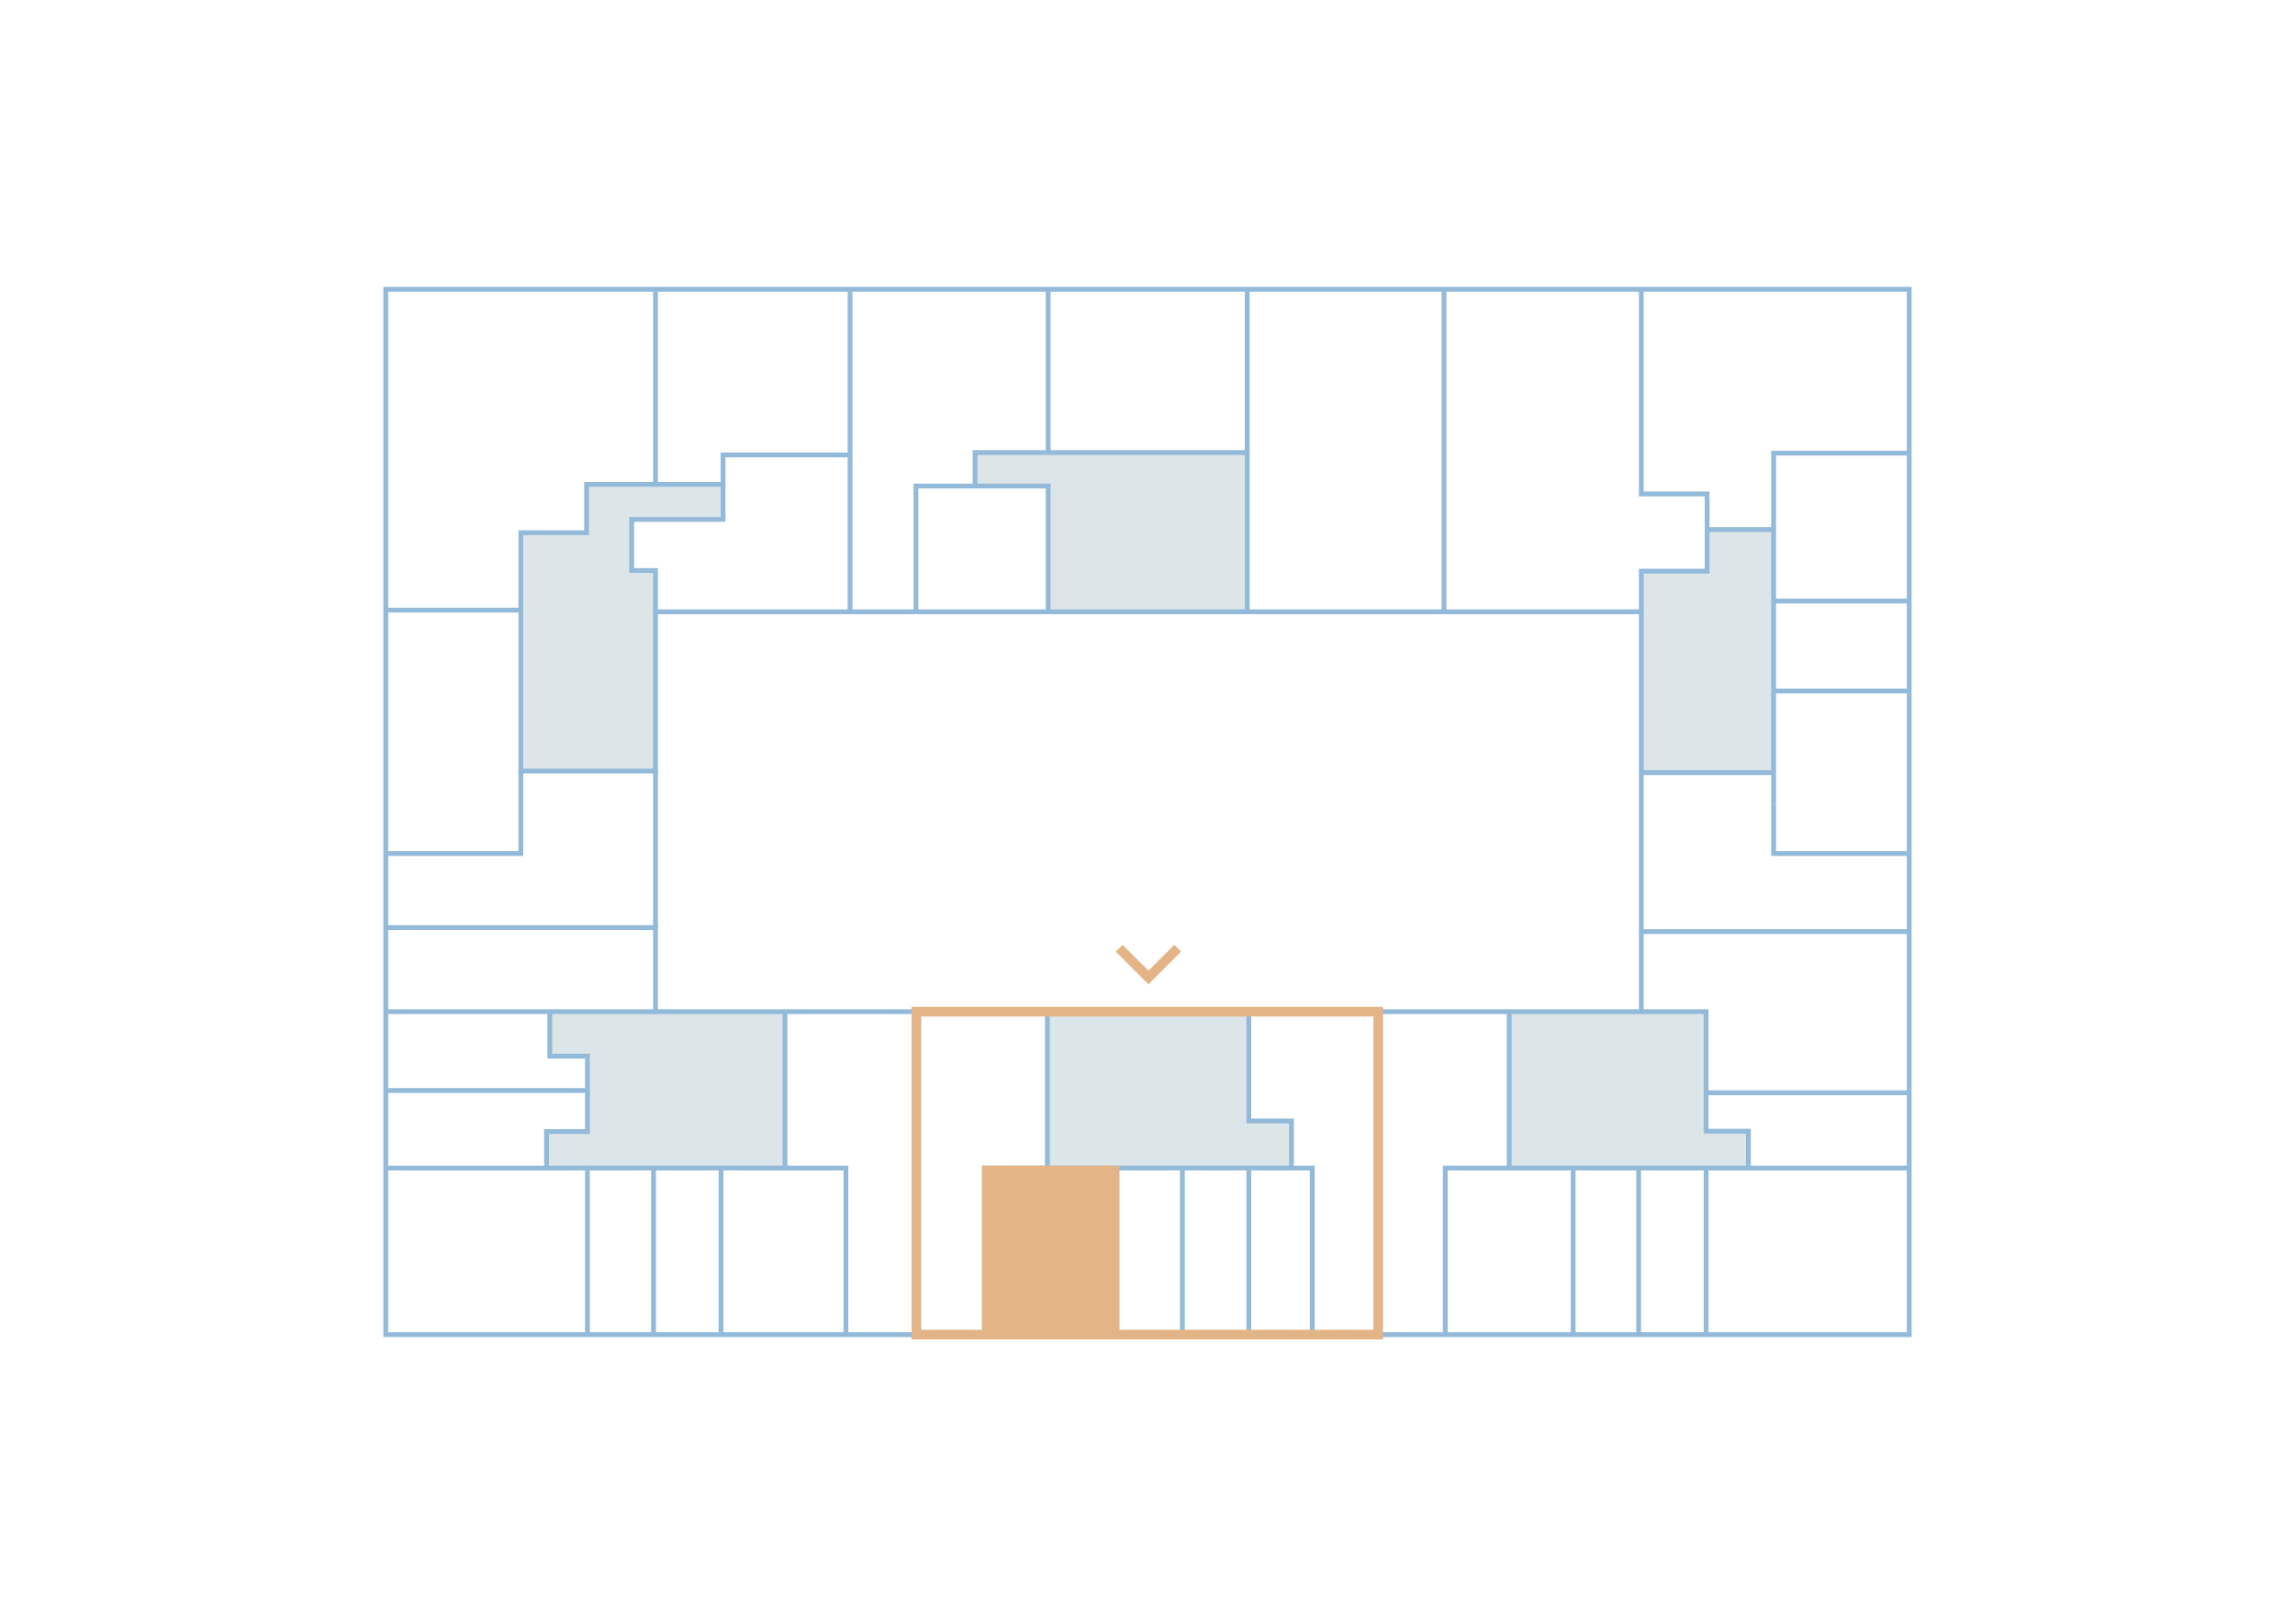 <?xml version="1.0" encoding="utf-8"?>
<!-- Generator: Adobe Illustrator 27.0.1, SVG Export Plug-In . SVG Version: 6.00 Build 0)  -->
<svg version="1.2" baseProfile="tiny" xmlns="http://www.w3.org/2000/svg" xmlns:xlink="http://www.w3.org/1999/xlink" x="0px"
	 y="0px" viewBox="0 0 1190 842" overflow="visible" xml:space="preserve">
<g id="МОПы">
	<polygon fill="#DCE5E8" points="407.04,598.28 407.04,605.63 400.77,605.63 392.85,605.63 373.87,605.63 368.3,605.63 
		359.6,605.63 338.88,605.63 318.16,605.63 309.63,605.63 304.59,605.63 296.45,605.63 288.87,605.63 283.39,605.63 283.39,598.19 
		283.39,590.49 283.39,586.7 304.59,586.7 304.59,565.42 304.59,547.62 285.09,547.62 285.09,543.96 285.09,536.91 285.09,524.55 
		339.89,524.55 407.04,524.55 407.04,590.49 	"/>
	<polygon fill="#DCE5E8" points="669.65,596.45 669.65,605.63 660.08,605.63 652.24,605.63 647.54,605.63 625.87,605.63 
		617.77,605.63 613.07,605.63 608.37,605.63 599.76,605.63 579.13,605.63 558.5,605.63 549.36,605.63 543.09,605.63 543.09,598.28 
		543.09,590.49 543.09,524.55 647.54,524.55 647.54,581.22 669.65,581.22 669.65,589.05 	"/>
	<polygon fill="#DCE5E8" points="906.59,597.93 906.59,605.63 900.67,605.63 893.18,605.63 884.65,605.63 864.11,605.63 
		855.93,605.63 849.66,605.63 829.29,605.63 821.29,605.63 815.71,605.63 796.91,605.63 788.73,605.63 782.55,605.63 782.55,597.93 
		782.55,589.83 782.55,524.55 851.04,524.55 884.65,524.55 884.65,537.61 884.65,545.09 884.65,566.59 884.65,586.53 906.59,586.53 
		906.59,591.31 	"/>
	<polygon fill="#DCE5E8" points="919.65,358.29 919.65,400.6 851.04,400.6 851.04,317.22 851.04,296.14 885.18,296.14 
		885.18,288.83 885.18,278.21 885.18,274.56 919.65,274.56 919.65,274.69 919.65,311.64 919.65,341.76 919.65,351.16 	"/>
	<polygon fill="#DCE5E8" points="646.72,247.99 646.72,317.22 543.51,317.22 543.51,252.01 520.46,252.01 513.41,252.01 
		505.57,252.01 505.57,245.57 505.57,238.17 505.57,234.65 543.51,234.65 587.5,234.65 597.71,234.65 646.72,234.65 646.72,240.44 	
		"/>
	<polygon fill="#DCE5E8" points="374.92,265.77 374.92,269.33 327.55,269.33 327.55,295.8 339.89,295.8 339.89,317.22 
		339.89,399.78 283.69,399.78 275.56,399.78 270.07,399.78 270.07,384.86 270.07,373.93 270.07,316.34 270.07,276.21 275.56,276.21 
		284.04,276.21 304.15,276.21 304.15,251.14 339.89,251.14 362.32,251.14 370.74,251.14 374.92,251.14 374.92,257.87 	"/>
</g>
<g id="Стены">
	<g>
		<line fill="none" stroke="#94BAD9" stroke-width="2.5" stroke-miterlimit="10" x1="440.77" y1="317.22" x2="440.77" y2="150"/>
		<line fill="none" stroke="#94BAD9" stroke-width="2.5" stroke-miterlimit="10" x1="543.51" y1="234.65" x2="543.51" y2="150"/>
		<polyline fill="none" stroke="#94BAD9" stroke-width="2.5" stroke-miterlimit="10" points="646.72,234.65 646.72,240.44 
			646.72,247.99 646.72,317.22 		"/>
		<line fill="none" stroke="#94BAD9" stroke-width="2.5" stroke-miterlimit="10" x1="748.76" y1="150" x2="748.76" y2="317.22"/>
		<polyline fill="none" stroke="#94BAD9" stroke-width="2.5" stroke-miterlimit="10" points="851.04,150 851.04,256.1 885.18,256.1 
			885.18,278.21 885.18,288.83 885.18,296.14 851.04,296.14 851.04,317.22 		"/>
		<line fill="none" stroke="#94BAD9" stroke-width="2.5" stroke-miterlimit="10" x1="919.65" y1="400.6" x2="851.04" y2="400.6"/>
		<polyline fill="none" stroke="#94BAD9" stroke-width="2.5" stroke-miterlimit="10" points="885.18,274.56 919.65,274.56 
			919.65,341.76 919.65,351.16 919.65,401.64 919.65,410.7 919.65,416.61 		"/>
		<line fill="none" stroke="#94BAD9" stroke-width="2.5" stroke-miterlimit="10" x1="919.65" y1="311.64" x2="989.96" y2="311.64"/>
		<line fill="none" stroke="#94BAD9" stroke-width="2.5" stroke-miterlimit="10" x1="919.65" y1="358.29" x2="989.96" y2="358.29"/>
		<polyline fill="none" stroke="#94BAD9" stroke-width="2.5" stroke-miterlimit="10" points="919.65,274.69 919.65,234.95 
			989.96,234.95 		"/>
		<polyline fill="none" stroke="#94BAD9" stroke-width="2.5" stroke-miterlimit="10" points="919.65,416.61 919.65,442.55 
			989.96,442.55 		"/>
		<line fill="none" stroke="#94BAD9" stroke-width="2.5" stroke-miterlimit="10" x1="851.04" y1="483.03" x2="989.96" y2="483.03"/>
		<polyline fill="none" stroke="#94BAD9" stroke-width="2.5" stroke-miterlimit="10" points="339.89,150 339.89,251.14 
			304.15,251.14 304.15,276.21 284.04,276.21 275.56,276.21 270.07,276.21 270.07,316.34 		"/>
		<polyline fill="none" stroke="#94BAD9" stroke-width="2.5" stroke-miterlimit="10" points="339.89,317.22 339.89,295.8 
			327.55,295.8 327.55,269.33 374.92,269.33 374.92,265.77 374.92,257.87 374.92,251.14 374.92,235.87 440.77,235.87 		"/>
		<polyline fill="none" stroke="#94BAD9" stroke-width="2.5" stroke-miterlimit="10" points="374.92,251.14 370.74,251.14 
			362.32,251.14 339.89,251.14 		"/>
		<polyline fill="none" stroke="#94BAD9" stroke-width="2.5" stroke-miterlimit="10" points="200.04,480.95 200.04,150 989.96,150 
			989.96,692 200.04,692 200.04,480.95 339.89,480.95 339.89,524.55 851.04,524.55 851.04,317.22 339.89,317.22 339.89,399.78 
			283.69,399.78 275.56,399.78 270.07,399.78 270.07,384.86 270.07,373.93 270.07,316.34 200.04,316.34 		"/>
		<polyline fill="none" stroke="#94BAD9" stroke-width="2.5" stroke-miterlimit="10" points="270.07,399.78 270.07,442.55 
			200.04,442.55 		"/>
		<line fill="none" stroke="#94BAD9" stroke-width="2.5" stroke-miterlimit="10" x1="339.89" y1="399.78" x2="339.89" y2="480.95"/>
		<polyline fill="none" stroke="#94BAD9" stroke-width="2.5" stroke-miterlimit="10" points="339.89,524.55 285.09,524.55 
			200.04,524.55 		"/>
		<polyline fill="none" stroke="#94BAD9" stroke-width="2.5" stroke-miterlimit="10" points="200.04,565.42 304.59,565.42 
			304.59,547.62 285.09,547.62 285.09,543.96 285.09,536.91 285.09,524.55 		"/>
		<polyline fill="none" stroke="#94BAD9" stroke-width="2.5" stroke-miterlimit="10" points="304.59,565.42 304.59,586.7 
			283.39,586.7 283.39,590.49 283.39,598.19 283.39,605.63 288.87,605.63 296.45,605.63 304.59,605.63 304.59,692 		"/>
		<line fill="none" stroke="#94BAD9" stroke-width="2.5" stroke-miterlimit="10" x1="283.39" y1="605.65" x2="200.04" y2="605.65"/>
		<polyline fill="none" stroke="#94BAD9" stroke-width="2.5" stroke-miterlimit="10" points="304.59,605.63 309.63,605.63 
			318.16,605.63 359.6,605.63 368.3,605.63 392.85,605.63 400.77,605.63 407.04,605.63 407.04,598.28 407.04,590.49 407.04,524.55 
					"/>
		<polyline fill="none" stroke="#94BAD9" stroke-width="2.5" stroke-miterlimit="10" points="407.04,605.63 438.63,605.63 
			438.63,692 		"/>
		<line fill="none" stroke="#94BAD9" stroke-width="2.5" stroke-miterlimit="10" x1="373.87" y1="605.63" x2="373.87" y2="692"/>
		<line fill="none" stroke="#94BAD9" stroke-width="2.5" stroke-miterlimit="10" x1="338.88" y1="605.63" x2="338.88" y2="692"/>
		<line fill="none" stroke="#94BAD9" stroke-width="2.5" stroke-miterlimit="10" x1="475.19" y1="524.55" x2="475.19" y2="692"/>
		<polyline fill="none" stroke="#94BAD9" stroke-width="2.5" stroke-miterlimit="10" points="543.09,524.55 543.09,590.49 
			543.09,598.28 543.09,605.63 510.45,605.63 510.45,692 		"/>
		<polyline fill="none" stroke="#94BAD9" stroke-width="2.5" stroke-miterlimit="10" points="543.09,605.63 549.36,605.63 
			558.5,605.63 599.76,605.63 608.37,605.63 617.77,605.63 625.87,605.63 652.24,605.63 660.08,605.63 680.45,605.63 680.45,692 		
			"/>
		<line fill="none" stroke="#94BAD9" stroke-width="2.5" stroke-miterlimit="10" x1="579.13" y1="605.63" x2="579.13" y2="692"/>
		<line fill="none" stroke="#94BAD9" stroke-width="2.5" stroke-miterlimit="10" x1="613.07" y1="605.63" x2="613.07" y2="692"/>
		<line fill="none" stroke="#94BAD9" stroke-width="2.5" stroke-miterlimit="10" x1="647.54" y1="605.63" x2="647.54" y2="692"/>
		<polyline fill="none" stroke="#94BAD9" stroke-width="2.5" stroke-miterlimit="10" points="669.65,605.63 669.65,596.45 
			669.65,589.05 669.65,581.22 647.54,581.22 647.54,524.55 		"/>
		<line fill="none" stroke="#94BAD9" stroke-width="2.5" stroke-miterlimit="10" x1="714.65" y1="524.55" x2="714.65" y2="692"/>
		<polyline fill="none" stroke="#94BAD9" stroke-width="2.5" stroke-miterlimit="10" points="782.55,524.55 782.55,589.83 
			782.55,597.93 782.55,605.63 749.39,605.63 749.39,692 		"/>
		<line fill="none" stroke="#94BAD9" stroke-width="2.5" stroke-miterlimit="10" x1="815.71" y1="605.63" x2="815.71" y2="692"/>
		<line fill="none" stroke="#94BAD9" stroke-width="2.5" stroke-miterlimit="10" x1="849.66" y1="605.63" x2="849.66" y2="692"/>
		<line fill="none" stroke="#94BAD9" stroke-width="2.5" stroke-miterlimit="10" x1="884.65" y1="605.63" x2="884.65" y2="692"/>
		<line fill="none" stroke="#94BAD9" stroke-width="2.5" stroke-miterlimit="10" x1="906.59" y1="605.63" x2="989.96" y2="605.63"/>
		<line fill="none" stroke="#94BAD9" stroke-width="2.5" stroke-miterlimit="10" x1="884.65" y1="566.59" x2="989.96" y2="566.59"/>
		<polyline fill="none" stroke="#94BAD9" stroke-width="2.5" stroke-miterlimit="10" points="782.55,605.63 788.73,605.63 
			796.91,605.63 821.29,605.63 829.29,605.63 855.93,605.63 864.11,605.63 893.18,605.63 900.67,605.63 906.59,605.63 
			906.59,597.93 906.59,591.31 906.59,586.53 884.65,586.53 884.65,545.09 884.65,537.61 884.65,524.55 851.04,524.55 		"/>
		<polyline fill="none" stroke="#94BAD9" stroke-width="2.5" stroke-miterlimit="10" points="543.51,317.22 543.51,252.01 
			520.46,252.01 513.41,252.01 505.57,252.01 505.57,245.57 505.57,238.17 505.57,234.65 543.51,234.65 587.5,234.65 597.71,234.65 
			646.72,234.65 646.72,150 		"/>
		<polyline fill="none" stroke="#94BAD9" stroke-width="2.5" stroke-miterlimit="10" points="505.57,252.01 474.93,252.01 
			474.93,317.22 		"/>
	</g>
</g>
<g id="Парадные_и_входы">
	<g display="none">
		<polyline display="inline" fill="none" stroke="#E3B486" stroke-width="5" stroke-miterlimit="10" points="375.38,381.2 
			360.23,366.04 375.38,350.88 		"/>
		<polygon display="inline" fill="none" stroke="#E3B486" stroke-width="5" stroke-miterlimit="10" points="339.89,480.95 
			200.04,480.95 200.04,150 440.77,150 440.77,317.22 339.89,317.22 		"/>
	</g>
	<g display="none">
		<polyline display="inline" fill="none" stroke="#E3B486" stroke-width="5" stroke-miterlimit="10" points="579.96,348.84 
			595.12,333.68 610.27,348.84 		"/>
		
			<rect x="440.77" y="150" display="inline" fill="none" stroke="#E3B486" stroke-width="5" stroke-miterlimit="10" width="307.99" height="167.22"/>
	</g>
	<g display="none">
		<polyline display="inline" fill="none" stroke="#E3B486" stroke-width="5" stroke-miterlimit="10" points="816.35,341.26 
			831.51,356.42 816.35,371.57 		"/>
		<polygon display="inline" fill="none" stroke="#E3B486" stroke-width="5" stroke-miterlimit="10" points="748.76,317.22 
			748.76,150 989.96,150 989.96,483.03 851.04,483.03 851.04,317.22 		"/>
	</g>
	<g display="none">
		<polygon display="inline" fill="none" stroke="#E3B486" stroke-width="5" stroke-miterlimit="10" points="851.04,483.03 
			989.96,483.03 989.96,692 714.65,692 714.65,524.55 851.04,524.55 		"/>
		<polyline display="inline" fill="none" stroke="#E3B486" stroke-width="5" stroke-miterlimit="10" points="830.87,491.67 
			815.71,506.83 800.56,491.67 		"/>
	</g>
	<g>
		<polyline fill="none" stroke="#E3B486" stroke-width="5" stroke-miterlimit="10" points="610.66,491.67 595.5,506.83 
			580.34,491.67 		"/>
		
			<rect x="475.19" y="524.55" fill="none" stroke="#E3B486" stroke-width="5" stroke-miterlimit="10" width="239.46" height="167.45"/>
	</g>
	<g display="none">
		<polyline display="inline" fill="none" stroke="#E3B486" stroke-width="5" stroke-miterlimit="10" points="393.72,491.67 
			378.56,506.83 363.4,491.67 		"/>
		<polygon display="inline" fill="none" stroke="#E3B486" stroke-width="5" stroke-miterlimit="10" points="475.19,524.55 
			475.19,692 200.04,692 200.04,480.95 339.89,480.95 339.89,524.55 		"/>
	</g>
</g>
<g id="Квартиры">
	<polygon display="none" fill="#E3B486" stroke="#E3B486" stroke-width="2.5" stroke-miterlimit="10" points="304.59,547.62 
		304.59,565.42 200.04,565.42 200.04,524.55 285.09,524.55 285.09,536.91 285.09,543.96 285.09,547.62 	"/>
	<polygon display="none" fill="#E3B486" stroke="#E3B486" stroke-width="2.5" stroke-miterlimit="10" points="304.59,565.42 
		304.59,586.7 283.39,586.7 283.39,590.49 283.39,598.19 283.39,605.63 283.39,605.65 200.04,605.65 200.04,565.42 	"/>
	<polygon display="none" fill="#E3B486" stroke="#E3B486" stroke-width="2.5" stroke-miterlimit="10" points="304.59,605.63 
		304.59,692 200.04,692 200.04,605.65 283.39,605.65 283.39,605.63 288.87,605.63 296.45,605.63 	"/>
	<polygon display="none" fill="#E3B486" stroke="#E3B486" stroke-width="2.5" stroke-miterlimit="10" points="338.88,605.63 
		338.88,692 304.59,692 304.59,605.63 309.63,605.63 318.16,605.63 	"/>
	<polygon display="none" fill="#E3B486" stroke="#E3B486" stroke-width="2.5" stroke-miterlimit="10" points="373.87,605.63 
		373.87,692 338.88,692 338.88,605.63 359.6,605.63 368.3,605.63 	"/>
	<polygon display="none" fill="#E3B486" stroke="#E3B486" stroke-width="2.5" stroke-miterlimit="10" points="438.63,605.63 
		438.63,692 373.87,692 373.87,605.63 392.85,605.63 400.77,605.63 407.04,605.63 	"/>
	<polygon display="none" fill="#E3B486" stroke="#E3B486" stroke-width="2.5" stroke-miterlimit="10" points="475.19,524.55 
		475.19,692 438.63,692 438.63,605.63 407.04,605.63 407.04,598.28 407.04,590.49 407.04,524.55 	"/>
	<polygon display="none" fill="#E3B486" stroke="#E3B486" stroke-width="2.5" stroke-miterlimit="10" points="543.09,598.28 
		543.09,605.63 510.45,605.63 510.45,692 475.19,692 475.19,524.55 543.09,524.55 543.09,590.49 	"/>
	<polygon fill="#E3B486" stroke="#E3B486" stroke-width="2.5" stroke-miterlimit="10" points="579.13,605.63 579.13,692 510.45,692 
		510.45,605.63 543.09,605.63 549.36,605.63 558.5,605.63 	"/>
	<polygon display="none" fill="#E3B486" stroke="#E3B486" stroke-width="2.5" stroke-miterlimit="10" points="613.07,605.63 
		613.07,692 579.13,692 579.13,605.63 599.76,605.63 608.37,605.63 	"/>
	<polygon display="none" fill="#E3B486" stroke="#E3B486" stroke-width="2.5" stroke-miterlimit="10" points="647.54,605.63 
		647.54,692 613.07,692 613.07,605.63 617.77,605.63 625.87,605.63 	"/>
	<polygon display="none" fill="#E3B486" stroke="#E3B486" stroke-width="2.5" stroke-miterlimit="10" points="680.45,605.63 
		680.45,692 647.54,692 647.54,605.63 652.24,605.63 660.08,605.63 669.65,605.63 	"/>
	<polygon display="none" fill="#E3B486" stroke="#E3B486" stroke-width="2.5" stroke-miterlimit="10" points="714.65,524.55 
		714.65,692 680.45,692 680.45,605.63 669.65,605.63 669.65,596.45 669.65,589.05 669.65,581.22 647.54,581.22 647.54,524.55 	"/>
	<polygon display="none" fill="#E3B486" stroke="#E3B486" stroke-width="2.5" stroke-miterlimit="10" points="782.55,597.93 
		782.55,605.63 749.39,605.63 749.39,692 714.65,692 714.65,524.55 782.55,524.55 782.55,589.83 	"/>
	<polygon display="none" fill="#E3B486" stroke="#E3B486" stroke-width="2.5" stroke-miterlimit="10" points="815.71,605.63 
		815.71,692 749.39,692 749.39,605.63 782.55,605.63 788.73,605.63 796.91,605.63 	"/>
	<polygon display="none" fill="#E3B486" stroke="#E3B486" stroke-width="2.5" stroke-miterlimit="10" points="849.66,605.63 
		849.66,692 815.71,692 815.71,605.63 821.29,605.63 829.29,605.63 	"/>
	<polygon display="none" fill="#E3B486" stroke="#E3B486" stroke-width="2.5" stroke-miterlimit="10" points="884.65,605.63 
		884.65,692 849.66,692 849.66,605.63 855.93,605.63 864.11,605.63 	"/>
	<polygon display="none" fill="#E3B486" stroke="#E3B486" stroke-width="2.5" stroke-miterlimit="10" points="989.96,605.63 
		989.96,692 884.65,692 884.65,605.63 893.18,605.63 900.67,605.63 906.59,605.63 	"/>
	<polygon display="none" fill="#E3B486" stroke="#E3B486" stroke-width="2.5" stroke-miterlimit="10" points="989.96,566.59 
		989.96,605.63 906.59,605.63 906.59,597.93 906.59,591.31 906.59,586.53 884.65,586.53 884.65,566.59 	"/>
	<polygon display="none" fill="#E3B486" stroke="#E3B486" stroke-width="2.5" stroke-miterlimit="10" points="989.96,483.03 
		989.96,566.59 884.65,566.59 884.65,545.09 884.65,537.61 884.65,524.55 851.04,524.55 851.04,483.03 	"/>
	<polygon display="none" fill="#E3B486" stroke="#E3B486" stroke-width="2.5" stroke-miterlimit="10" points="989.96,442.55 
		989.96,483.03 851.04,483.03 851.04,400.6 919.65,400.6 919.65,401.64 919.65,410.7 919.65,416.61 919.65,442.55 	"/>
	<polygon display="none" fill="#E3B486" stroke="#E3B486" stroke-width="2.5" stroke-miterlimit="10" points="989.96,358.29 
		989.96,442.55 919.65,442.55 919.65,416.61 919.65,410.7 919.65,401.64 919.65,400.6 919.65,358.29 	"/>
	<polygon display="none" fill="#E3B486" stroke="#E3B486" stroke-width="2.5" stroke-miterlimit="10" points="989.96,311.64 
		989.96,358.29 919.65,358.29 919.65,351.16 919.65,341.76 919.65,311.64 	"/>
	<polygon display="none" fill="#E3B486" stroke="#E3B486" stroke-width="2.5" stroke-miterlimit="10" points="989.96,234.95 
		989.96,311.64 919.65,311.64 919.65,274.69 919.65,274.56 919.65,234.95 	"/>
	<polygon display="none" fill="#E3B486" stroke="#E3B486" stroke-width="2.5" stroke-miterlimit="10" points="989.96,150 
		989.96,234.95 919.65,234.95 919.65,274.56 885.18,274.56 885.18,256.1 851.04,256.1 851.04,150 	"/>
	<polygon display="none" fill="#E3B486" stroke="#E3B486" stroke-width="2.5" stroke-miterlimit="10" points="885.18,288.83 
		885.18,296.14 851.04,296.14 851.04,317.22 748.76,317.22 748.76,150 851.04,150 851.04,256.1 885.18,256.1 885.18,274.56 
		885.18,278.21 	"/>
	<polygon display="none" fill="#E3B486" stroke="#E3B486" stroke-width="2.5" stroke-miterlimit="10" points="748.76,150 
		748.76,317.22 646.72,317.22 646.72,247.99 646.72,240.44 646.72,234.65 646.72,150 	"/>
	<polygon display="none" fill="#E3B486" stroke="#E3B486" stroke-width="2.5" stroke-miterlimit="10" points="646.72,150 
		646.72,234.65 597.71,234.65 587.5,234.65 543.51,234.65 543.51,150 	"/>
	<polygon display="none" fill="#E3B486" stroke="#E3B486" stroke-width="2.5" stroke-miterlimit="10" points="543.51,252.01 
		543.51,317.22 474.93,317.22 474.93,252.01 505.57,252.01 513.41,252.01 520.46,252.01 	"/>
	<polygon display="none" fill="#E3B486" stroke="#E3B486" stroke-width="2.5" stroke-miterlimit="10" points="543.51,150 
		543.51,234.65 505.57,234.65 505.57,238.17 505.57,245.57 505.57,252.01 474.93,252.01 474.93,317.22 440.77,317.22 440.77,235.87 
		440.77,150 	"/>
	<polygon display="none" fill="#E3B486" stroke="#E3B486" stroke-width="2.5" stroke-miterlimit="10" points="440.77,235.87 
		440.77,317.22 339.89,317.22 339.89,295.8 327.55,295.8 327.55,269.33 374.92,269.33 374.92,265.77 374.92,257.87 374.92,251.14 
		374.92,235.87 	"/>
	<polygon display="none" fill="#E3B486" stroke="#E3B486" stroke-width="2.5" stroke-miterlimit="10" points="440.77,150 
		440.77,235.87 374.92,235.87 374.92,251.14 370.74,251.14 362.32,251.14 339.89,251.14 339.89,150 	"/>
	<polygon display="none" fill="#E3B486" stroke="#E3B486" stroke-width="2.5" stroke-miterlimit="10" points="339.89,480.95 
		339.89,524.55 285.09,524.55 200.04,524.55 200.04,480.95 	"/>
	<polygon display="none" fill="#E3B486" stroke="#E3B486" stroke-width="2.5" stroke-miterlimit="10" points="339.89,399.78 
		339.89,480.95 200.04,480.95 200.04,442.55 270.07,442.55 270.07,399.78 275.56,399.78 283.69,399.78 	"/>
	<polygon display="none" fill="#E3B486" stroke="#E3B486" stroke-width="2.5" stroke-miterlimit="10" points="339.89,150 
		339.89,251.14 304.15,251.14 304.15,276.21 284.04,276.21 275.56,276.21 270.07,276.21 270.07,316.34 200.04,316.34 200.04,150 	
		"/>
	<polygon display="none" fill="#E3B486" stroke="#E3B486" stroke-width="2.5" stroke-miterlimit="10" points="270.07,399.78 
		270.07,442.55 200.04,442.55 200.04,316.34 270.07,316.34 270.07,373.93 270.07,384.86 	"/>
</g>
</svg>

